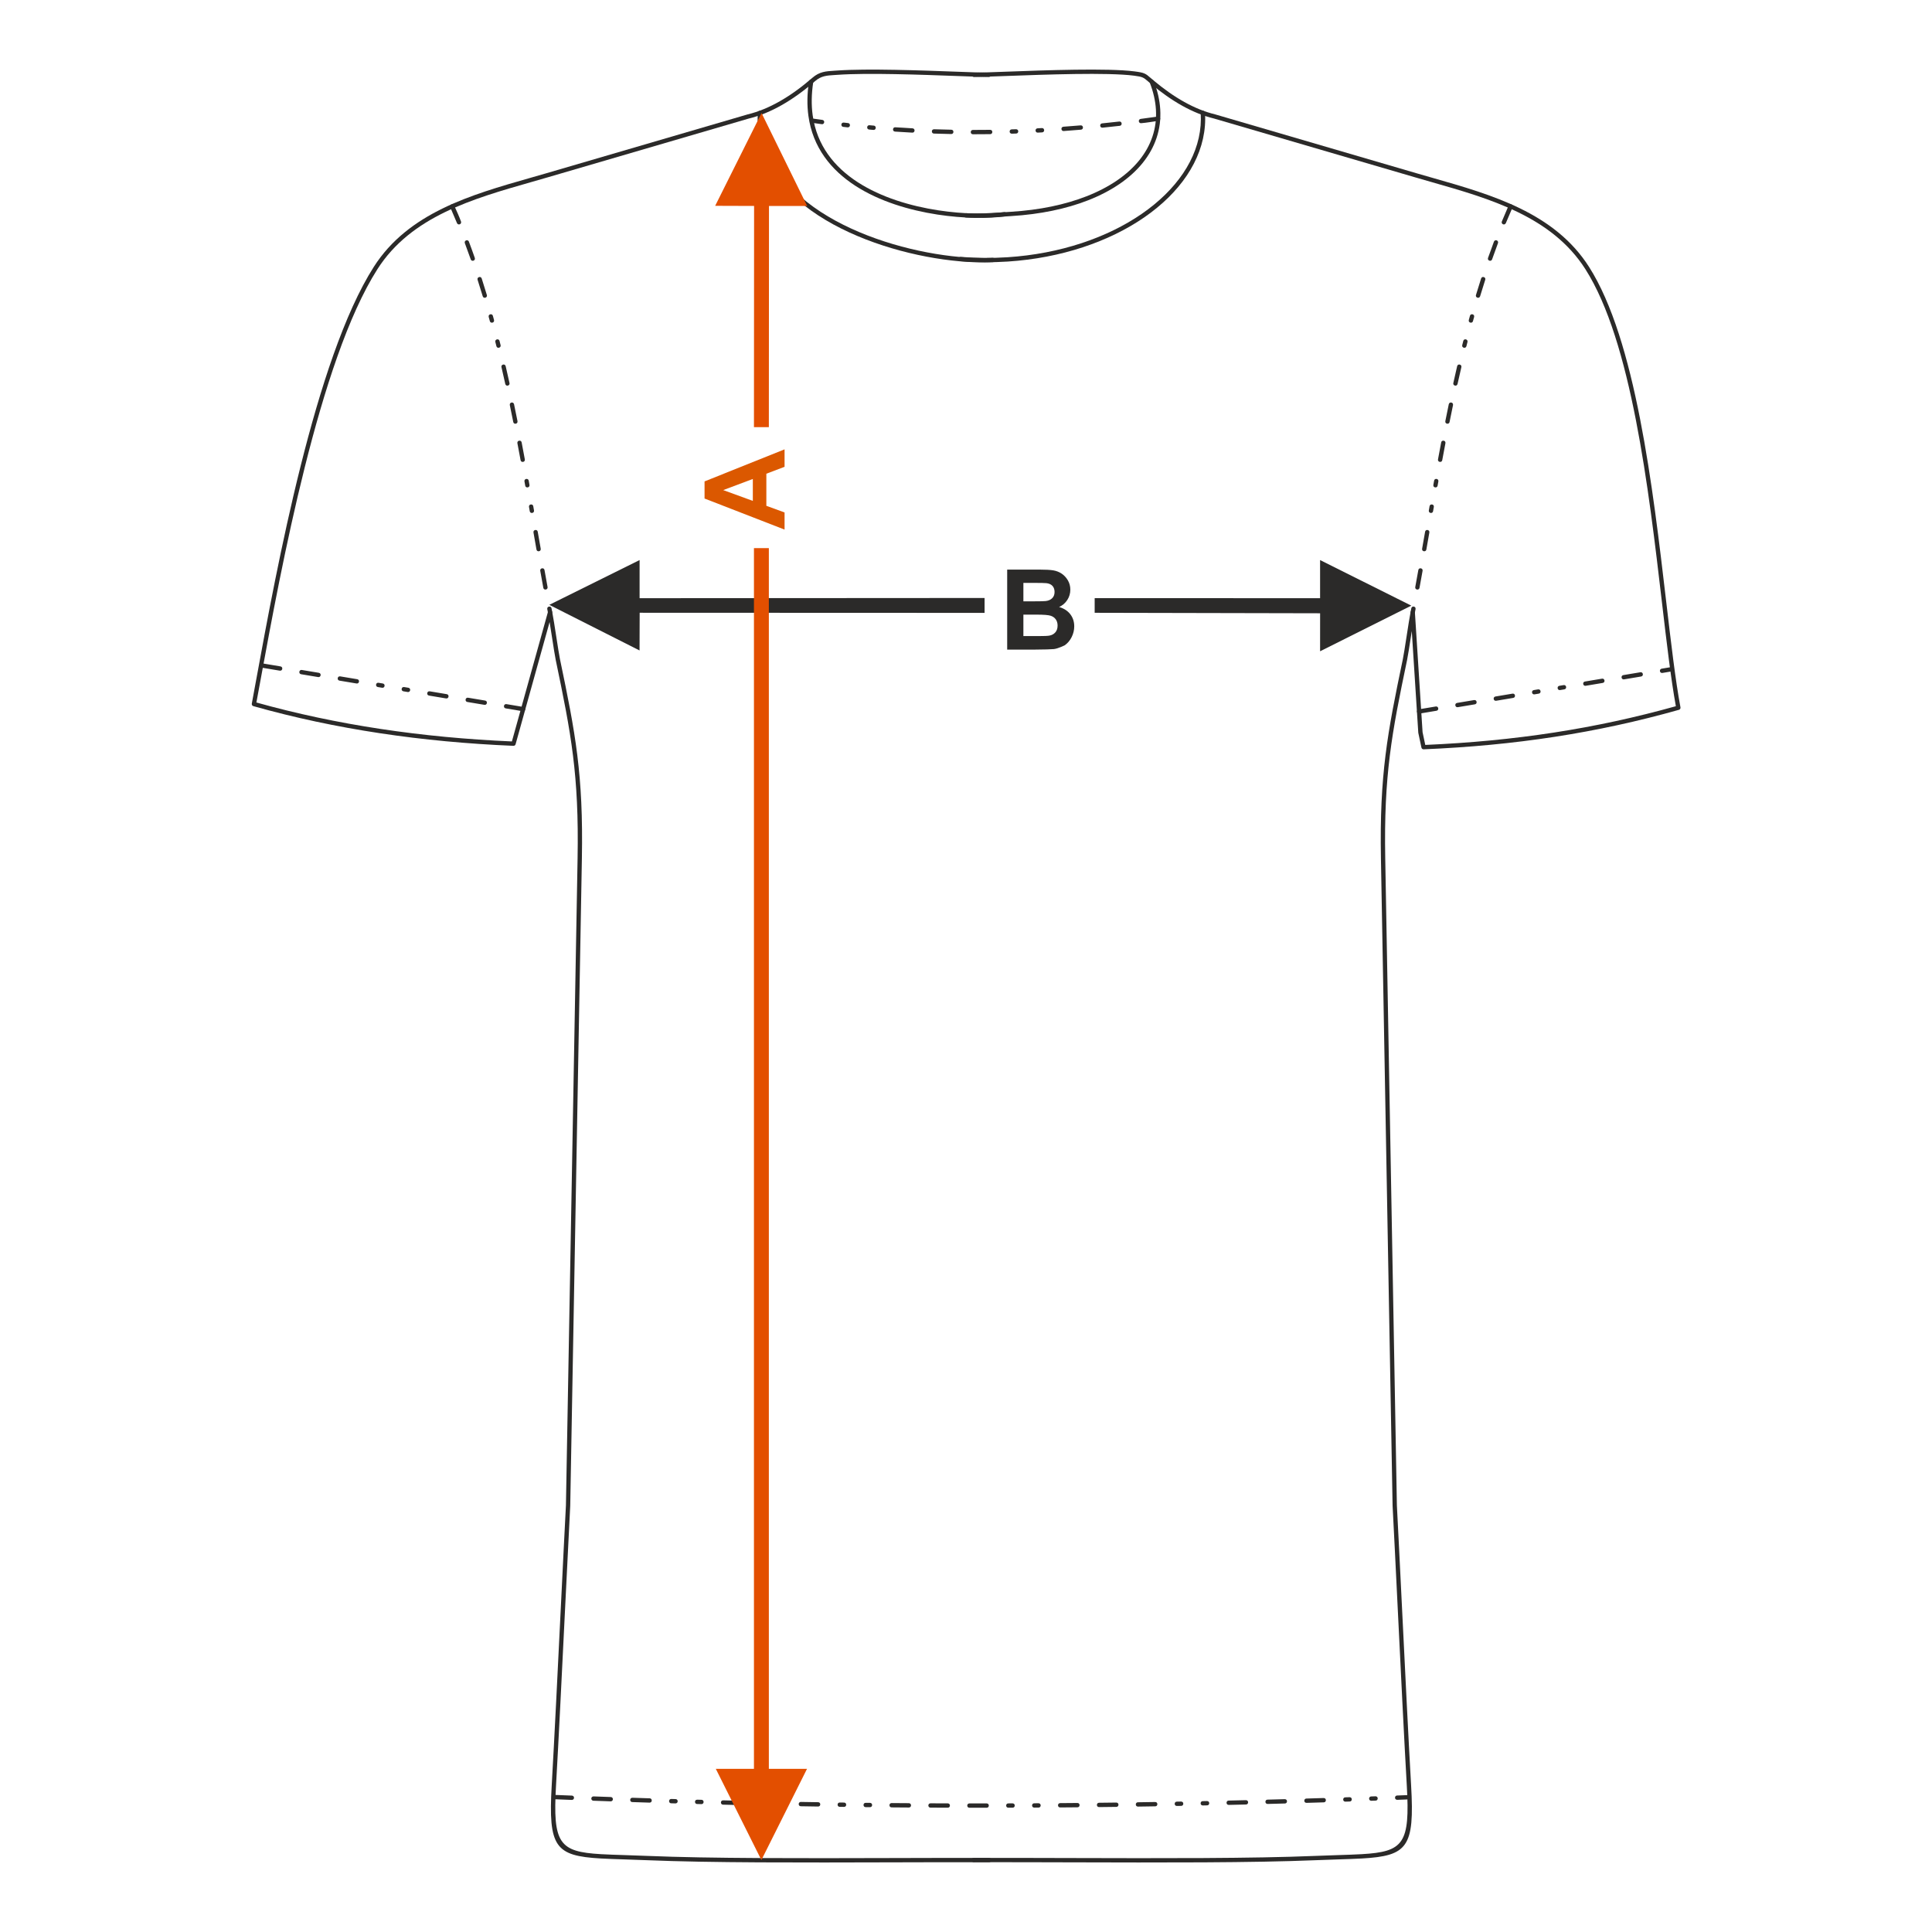 <?xml version="1.0" encoding="UTF-8"?>
<!DOCTYPE svg PUBLIC "-//W3C//DTD SVG 1.1//EN" "http://www.w3.org/Graphics/SVG/1.1/DTD/svg11.dtd">
<!-- Creator: CorelDRAW 2017 -->
<svg xmlns="http://www.w3.org/2000/svg" xml:space="preserve" width="1000px" height="1000px" version="1.1" style="shape-rendering:geometricPrecision; text-rendering:geometricPrecision; image-rendering:optimizeQuality; fill-rule:evenodd; clip-rule:evenodd"
viewBox="0 0 1000 1000"
 xmlns:xlink="http://www.w3.org/1999/xlink">
 <defs>
  <style type="text/css">
   <![CDATA[
    .fil1 {fill:none}
    .fil3 {fill:#2B2A29;fill-rule:nonzero}
    .fil0 {fill:#2B2A29;fill-rule:nonzero}
    .fil2 {fill:#DB5800;fill-rule:nonzero}
    .fil4 {fill:#E34F00;fill-rule:nonzero}
   ]]>
  </style>
 </defs>
 <g id="Ebene_x0020_1">
  <path class="fil0" d="M521.317 294.819l16.563 0c3.287,0 5.726,0.135 7.337,0.404 1.619,0.281 3.056,0.849 4.328,1.707 1.272,0.868 2.333,2.015 3.182,3.452 0.848,1.436 1.272,3.055 1.272,4.839 0,1.928 -0.52,3.712 -1.562,5.322 -1.041,1.62 -2.458,2.824 -4.242,3.634 2.517,0.742 4.444,1.996 5.804,3.77 1.35,1.774 2.025,3.856 2.025,6.257 0,1.889 -0.434,3.721 -1.311,5.504 -0.877,1.784 -2.074,3.211 -3.596,4.281 0,0 -3.385,1.716 -5.611,1.967 -1.389,0.145 -4.753,0.241 -10.085,0.279l-14.104 0 0 -41.416zm8.388 6.883l0 9.544 5.475 0c3.249,0 5.274,-0.048 6.064,-0.144 1.427,-0.164 2.555,-0.656 3.375,-1.476 0.819,-0.818 1.224,-1.889 1.224,-3.219 0,-1.282 -0.356,-2.314 -1.06,-3.114 -0.704,-0.8 -1.755,-1.282 -3.144,-1.446 -0.829,-0.097 -3.21,-0.145 -7.133,-0.145l-4.801 0zm0 16.428l0 11.106 7.751 0c3.008,0 4.926,-0.087 5.736,-0.25 1.244,-0.232 2.256,-0.782 3.036,-1.659 0.782,-0.887 1.177,-2.053 1.177,-3.528 0,-1.254 -0.299,-2.305 -0.907,-3.172 -0.597,-0.867 -1.474,-1.504 -2.612,-1.899 -1.138,-0.395 -3.615,-0.598 -7.423,-0.598l-6.758 0z"/>
  <rect class="fil1" x="-0.001" y="-0.001" width="1000.002" height="1000.002"/>
  <polygon class="fil0" points="683.275,309.626 566.599,309.592 566.599,317.181 683.288,317.43 683.275,337.098 730.491,313.482 683.275,289.882 "/>
  <polygon class="fil0" points="284.315,313.064 331.054,289.882 331.054,309.626 509.615,309.515 509.615,317.227 331.093,317.16 331.028,336.68 "/>
  <path class="fil2" d="M406.091 232.585l0 9.034 -9.428 3.577 0 16.611 9.428 3.441 0 8.87 -41.416 -16.081 0 -8.859 41.416 -16.593zm-16.427 15.33l-15.33 5.755 15.33 5.592 0 -11.347z"/>
  <path class="fil3" d="M504.09 39.843c-0.618,0 -1.118,-0.501 -1.118,-1.119 0,-0.618 0.5,-1.118 1.118,-1.118 3.017,0 8.896,-0.217 16.299,-0.489 20.642,-0.759 53.03,-1.951 66.851,-0.164 5.181,0.669 5.637,1.063 8.465,3.505l1.305 1.118c5.343,4.491 10.687,8.262 16.03,11.231 5.315,2.954 10.624,5.112 15.926,6.395l104.201 30.465c2.28,0.666 5.376,1.551 8.496,2.442 30.48,8.704 62.927,17.971 80.811,46.012 24.079,37.756 33.042,114.279 39.938,173.166 2.532,21.616 4.785,40.851 7.392,54.839 0.103,0.571 -0.248,1.122 -0.797,1.275 -21.175,5.976 -42.387,10.593 -64.208,13.959 -21.809,3.365 -44.262,5.488 -67.933,6.479 -0.551,0.021 -1.025,-0.361 -1.134,-0.882l-1.613 -7.597 -0.022 -0.161 -3.362 -52.583 -0.501 3.231c-0.759,4.913 -1.502,9.713 -1.931,11.766 -3.977,19.003 -6.997,33.896 -8.928,49.435 -1.928,15.522 -2.765,31.668 -2.379,53.178l6.031 334.966c0.674,12.647 1.614,31.811 2.64,52.736 1.583,32.29 3.374,68.79 4.725,92.294 1.833,31.864 -1.851,36.364 -25.417,37.72 -3.564,0.204 -7.674,0.335 -12.323,0.482 -3.512,0.112 -7.34,0.233 -11.549,0.408 -32.892,1.37 -79.885,1.24 -126.878,1.109 -16.985,-0.047 -33.971,-0.093 -50.29,-0.069 -0.615,0 -1.115,-0.5 -1.115,-1.115 0,-0.615 0.5,-1.115 1.115,-1.115 16.319,-0.023 33.305,0.024 50.29,0.071 46.952,0.129 93.905,0.259 126.791,-1.109 4.156,-0.173 8.02,-0.296 11.566,-0.408 4.588,-0.146 8.642,-0.275 12.27,-0.483 21.652,-1.246 25.031,-5.465 23.311,-35.369 -1.346,-23.402 -3.139,-59.965 -4.725,-92.311 -1.023,-20.863 -1.96,-39.971 -2.639,-52.727l-6.031 -335.045c-0.39,-21.656 0.45,-37.893 2.387,-53.484 1.935,-15.574 4.969,-30.53 8.963,-49.618 0.43,-2.053 1.163,-6.796 1.914,-11.653 0.79,-5.111 1.601,-10.35 2.099,-12.757 0.08,-0.505 0.502,-0.906 1.033,-0.938 0.615,-0.039 1.146,0.429 1.184,1.044l3.972 62.124 1.399 6.592c23.199,-1.003 45.263,-3.108 66.74,-6.422 21.416,-3.304 42.224,-7.811 62.967,-13.622 -2.551,-14.013 -4.759,-32.864 -7.233,-53.986 -6.871,-58.669 -15.801,-134.909 -39.598,-172.223 -17.422,-27.318 -49.454,-36.467 -79.544,-45.059 -2.589,-0.739 -5.172,-1.477 -8.504,-2.451l-104.129 -30.445c-5.495,-1.332 -10.982,-3.562 -16.461,-6.608 -5.46,-3.034 -10.921,-6.886 -16.38,-11.475 -0.607,-0.51 -0.999,-0.848 -1.332,-1.137 -2.391,-2.064 -2.776,-2.396 -7.284,-2.979 -13.636,-1.762 -45.919,-0.574 -66.494,0.182 -7.527,0.276 -13.503,0.497 -16.377,0.497z"/>
  <path class="fil3" d="M734.332 367.155c-1.453,0.242 -1.088,2.449 0.368,2.206l8.826 -1.476c1.452,-0.242 1.087,-2.449 -0.37,-2.206l-8.824 1.476zm130.695 -19.605c1.453,-0.242 1.088,-2.449 -0.368,-2.206l-4.566 0.764c-1.452,0.242 -1.087,2.449 0.369,2.207l4.565 -0.765zm-15.597 2.611c1.452,-0.242 1.087,-2.449 -0.369,-2.206l-8.826 1.477c-1.453,0.242 -1.087,2.449 0.369,2.206l8.826 -1.477zm-19.859 3.324c1.453,-0.242 1.088,-2.449 -0.368,-2.206l-8.825 1.477c-1.453,0.241 -1.088,2.448 0.368,2.206l8.825 -1.477zm-19.856 3.324c1.452,-0.242 1.087,-2.449 -0.37,-2.207l-2.205 0.369c-1.453,0.243 -1.088,2.45 0.368,2.208l2.207 -0.37zm-13.239 2.216c1.453,-0.242 1.087,-2.449 -0.368,-2.207l-2.206 0.369c-1.453,0.242 -1.087,2.449 0.369,2.206l2.205 -0.368zm-13.237 2.214c1.453,-0.242 1.087,-2.449 -0.368,-2.206l-8.826 1.477c-1.452,0.242 -1.088,2.449 0.369,2.206l8.825 -1.477zm-19.857 3.323c1.453,-0.242 1.088,-2.449 -0.368,-2.206l-8.826 1.476c-1.453,0.243 -1.088,2.45 0.369,2.207l8.825 -1.477z"/>
  <path class="fil3" d="M782.915 107.269c0.598,-1.314 -1.423,-2.274 -2.046,-0.903 -1.204,2.741 -2.376,5.489 -3.513,8.259 -0.522,1.149 1.209,2.302 2.038,0.918 1.214,-2.716 2.318,-5.535 3.521,-8.274zm-52.78 209.446c-0.253,1.519 1.965,1.81 2.198,0.419l0.356 -1.875c0.252,-1.514 -1.966,-1.81 -2.198,-0.415l-0.356 1.871zm2.398 -12.862c-0.249,1.497 1.966,1.814 2.201,0.402l1.592 -8.81c0.248,-1.487 -1.965,-1.814 -2.201,-0.394l-1.592 8.802zm3.545 -19.812c-0.246,1.476 1.965,1.817 2.203,0.389l1.547 -8.815c0.246,-1.474 -1.965,-1.817 -2.203,-0.386l-1.547 8.812zm3.479 -19.83c-0.246,1.475 1.965,1.817 2.202,0.388l0.389 -2.203c0.245,-1.475 -1.965,-1.818 -2.204,-0.388l-0.387 2.203zm2.342 -13.219c-0.247,1.487 1.965,1.814 2.202,0.394l0.395 -2.201c0.248,-1.489 -1.965,-1.816 -2.202,-0.396l-0.395 2.203zm2.403 -13.213c-0.251,1.504 1.965,1.812 2.199,0.408 0.542,-2.932 1.093,-5.861 1.651,-8.789 0.252,-1.518 -1.966,-1.809 -2.197,-0.419 -0.558,2.932 -1.111,5.865 -1.653,8.8zm3.795 -19.788c-0.256,1.543 1.966,1.804 2.194,0.438 0.585,-2.921 1.178,-5.841 1.786,-8.759 0.245,-1.467 -1.83,-1.896 -2.191,-0.456 -0.606,2.924 -1.202,5.849 -1.789,8.777zm4.139 -19.726c-0.34,1.357 1.808,1.986 2.184,0.483 0.638,-2.908 1.299,-5.816 1.977,-8.714 0.347,-1.388 -1.81,-1.981 -2.178,-0.509 -0.678,2.908 -1.343,5.823 -1.983,8.74zm4.609 -19.631c-0.358,1.432 1.814,1.973 2.17,0.544l0.545 -2.165c0.361,-1.443 -1.814,-1.967 -2.167,-0.552l-0.548 2.173zm3.402 -13.009c-0.373,1.491 1.815,1.961 2.157,0.591l0.593 -2.15c0.377,-1.506 -1.816,-1.959 -2.155,-0.603l-0.595 2.162zm3.71 -12.929c-0.442,1.325 1.651,2.122 2.142,0.648 0.855,-2.848 1.738,-5.694 2.653,-8.523 0.459,-1.376 -1.654,-2.111 -2.129,-0.688 -0.919,2.841 -1.807,5.702 -2.666,8.563zm6.236 -19.193c-0.48,1.441 1.659,2.098 2.111,0.741 0.977,-2.807 1.997,-5.605 3.044,-8.387 0.46,-1.379 -1.465,-2.176 -2.092,-0.797 -0.932,2.797 -2.085,5.634 -3.063,8.443z"/>
  <path class="fil3" d="M595.084 42.691c-0.225,-0.574 0.059,-1.222 0.633,-1.446 0.574,-0.224 1.222,0.06 1.446,0.634 1.98,5.061 3.084,9.981 3.373,14.71 0.632,10.349 -2.628,19.763 -9.122,27.789 -6.438,7.958 -16.062,14.543 -28.219,19.298 -11.253,4.403 -24.691,7.245 -39.79,8.167l-3.857 0.252c-6.249,0.42 -13.062,0.879 -19.666,0.48 -0.616,-0.036 -1.084,-0.565 -1.049,-1.18 0.036,-0.616 0.565,-1.085 1.18,-1.049 6.456,0.39 13.2,-0.064 19.386,-0.48l3.874 -0.252c14.859,-0.907 28.067,-3.697 39.11,-8.018 11.787,-4.611 21.096,-10.965 27.293,-18.625 6.142,-7.592 9.227,-16.487 8.631,-26.25 -0.274,-4.497 -1.329,-9.188 -3.223,-14.03z"/>
  <path class="fil3" d="M621.478 58.502c-0.038,-0.615 0.429,-1.145 1.045,-1.184 0.615,-0.038 1.146,0.429 1.184,1.045 0.147,2.269 0.129,4.521 -0.045,6.747 -1.411,18.012 -13.053,34.723 -31.342,47.363 -18.172,12.558 -42.935,21.113 -70.726,22.909 -7.951,0.513 -16.148,0.475 -24.503,-0.179 -0.615,-0.046 -1.077,-0.582 -1.032,-1.198 0.046,-0.615 0.582,-1.076 1.198,-1.032 8.261,0.648 16.356,0.686 24.197,0.18 27.378,-1.769 51.745,-10.177 69.599,-22.516 17.738,-12.259 29.024,-28.387 30.38,-45.698 0.167,-2.133 0.185,-4.281 0.045,-6.437z"/>
  <path class="fil3" d="M511.866 37.606c0.617,0 1.118,0.5 1.118,1.118 0,0.618 -0.501,1.119 -1.118,1.119 -2.873,0 -8.85,-0.221 -16.379,-0.497 -18.489,-0.681 -46.437,-1.709 -61.843,-0.625l-1.629 0.104c-4.009,0.244 -6.955,0.425 -10.074,3.125 -5.714,4.949 -11.433,9.102 -17.158,12.365 -5.738,3.271 -11.486,5.651 -17.244,7.048l-104.13 30.445c-3.339,0.976 -5.912,1.71 -8.503,2.45 -30.09,8.593 -62.122,17.742 -79.545,45.06 -30.172,47.31 -49.969,155.225 -60.463,212.431l-2.184 11.86c20.763,5.813 42.178,10.344 64.201,13.676 22.107,3.343 44.803,5.475 68.044,6.478l18.688 -67.135c0.164,-0.594 0.779,-0.942 1.372,-0.778 0.423,0.117 0.722,0.462 0.8,0.866 0.496,2.394 1.311,7.657 2.105,12.79 0.75,4.857 1.484,9.6 1.913,11.653 3.995,19.088 7.029,34.044 8.963,49.618 1.937,15.591 2.778,31.828 2.388,53.484l-6.032 335.045c-0.678,12.756 -1.615,31.864 -2.638,52.727 -1.586,32.346 -3.379,68.909 -4.725,92.311 -1.72,29.904 1.659,34.123 23.311,35.369 3.628,0.208 7.682,0.337 12.271,0.483 3.545,0.112 7.409,0.235 11.565,0.408 32.887,1.368 79.839,1.238 126.791,1.109 16.985,-0.047 33.971,-0.094 50.29,-0.071 0.615,0 1.114,0.5 1.114,1.115 0,0.615 -0.499,1.115 -1.114,1.115 -16.319,-0.024 -33.305,0.022 -50.29,0.069 -46.993,0.131 -93.986,0.261 -126.878,-1.109 -4.209,-0.175 -8.037,-0.296 -11.549,-0.408 -4.648,-0.147 -8.758,-0.278 -12.322,-0.482 -23.567,-1.356 -27.25,-5.856 -25.418,-37.72 1.351,-23.504 3.142,-60.004 4.725,-92.294 1.026,-20.925 1.966,-40.089 2.639,-52.736l6.032 -334.966c0.386,-21.51 -0.451,-37.656 -2.379,-53.178 -1.931,-15.539 -4.951,-30.432 -8.928,-49.435 -0.429,-2.053 -1.171,-6.853 -1.931,-11.766 -0.425,-2.75 -0.856,-5.538 -1.241,-7.896l-17.603 63.237c-0.126,0.501 -0.589,0.861 -1.126,0.841 -23.666,-0.991 -46.738,-3.141 -69.169,-6.533 -22.447,-3.395 -44.28,-8.038 -65.453,-14.013 -0.549,-0.153 -0.9,-0.704 -0.796,-1.275 0.729,-3.914 1.521,-8.222 2.371,-12.861 10.52,-57.352 30.368,-165.544 60.777,-213.226 17.884,-28.041 50.332,-37.308 80.812,-46.013 3.118,-0.891 6.223,-1.777 8.495,-2.441l104.202 -30.465c5.553,-1.344 11.118,-3.65 16.691,-6.827 5.593,-3.188 11.195,-7.257 16.799,-12.111 3.693,-3.197 6.959,-3.397 11.402,-3.668l1.604 -0.104c15.487,-1.089 43.528,-0.057 62.079,0.625 7.403,0.272 13.283,0.489 16.3,0.489z"/>
  <path class="fil3" d="M270.59 368.135c1.455,0.243 1.822,-1.964 0.369,-2.207l-8.826 -1.472c-1.455,-0.243 -1.822,1.964 -0.369,2.206l8.826 1.473zm-134.228 -24.676c-1.455,-0.243 -1.822,1.964 -0.369,2.206l8.826 1.474c1.456,0.243 1.822,-1.964 0.369,-2.206l-8.826 -1.474zm19.859 3.316c-1.456,-0.242 -1.822,1.965 -0.369,2.207l8.826 1.474c1.455,0.241 1.821,-1.966 0.369,-2.207l-8.826 -1.474zm19.858 3.315c-1.455,-0.242 -1.822,1.966 -0.368,2.207l8.826 1.474c1.455,0.242 1.822,-1.965 0.368,-2.207l-8.826 -1.474zm19.859 3.316c-1.456,-0.242 -1.822,1.965 -0.369,2.206l2.207 0.368c1.455,0.243 1.821,-1.964 0.368,-2.206l-2.206 -0.368zm13.239 2.21c-1.455,-0.243 -1.822,1.964 -0.369,2.207l2.207 0.367c1.455,0.243 1.822,-1.964 0.368,-2.206l-2.206 -0.368zm13.239 2.21c-1.456,-0.243 -1.822,1.964 -0.368,2.206l8.826 1.473c1.455,0.243 1.821,-1.964 0.368,-2.206l-8.826 -1.473zm19.858 3.315c-1.455,-0.243 -1.822,1.964 -0.368,2.206l8.826 1.473c1.456,0.243 1.822,-1.964 0.368,-2.206l-8.826 -1.473z"/>
  <path class="fil3" d="M235.087 106.366c-0.623,-1.371 -2.643,-0.411 -2.046,0.903 1.196,2.724 2.361,5.456 3.491,8.209 0.583,1.281 2.452,0.634 2.109,-0.739 -0.953,-2.693 -2.391,-5.725 -3.554,-8.373zm48.536 210.768c0.233,1.391 2.451,1.1 2.198,-0.419l-0.356 -1.871c-0.232,-1.395 -2.45,-1.099 -2.198,0.415l0.356 1.875zm-2.401 -12.879c0.235,1.412 2.45,1.095 2.2,-0.402l-1.591 -8.802c-0.236,-1.421 -2.449,-1.093 -2.201,0.394l1.592 8.81zm-3.547 -19.825c0.239,1.429 2.449,1.087 2.203,-0.389l-1.547 -8.812c-0.238,-1.431 -2.449,-1.088 -2.203,0.386l1.547 8.815zm-3.479 -19.831c0.238,1.429 2.449,1.087 2.203,-0.388l-0.388 -2.203c-0.237,-1.43 -2.448,-1.087 -2.202,0.388l0.387 2.203zm-2.34 -13.213c0.236,1.421 2.449,1.093 2.201,-0.394l-0.395 -2.203c-0.236,-1.42 -2.451,-1.093 -2.202,0.396l0.396 2.201zm-2.401 -13.199c0.234,1.404 2.45,1.096 2.2,-0.408 -0.543,-2.935 -1.096,-5.868 -1.653,-8.8 -0.232,-1.39 -2.45,-1.099 -2.198,0.419 0.558,2.928 1.109,5.857 1.651,8.789zm-3.79 -19.758c0.228,1.367 2.45,1.105 2.194,-0.438 -0.586,-2.928 -1.183,-5.853 -1.789,-8.777 -0.36,-1.44 -2.436,-1.011 -2.191,0.456 0.608,2.918 1.201,5.838 1.786,8.759zm-4.129 -19.681c0.376,1.503 2.523,0.874 2.184,-0.483 -0.64,-2.917 -1.305,-5.832 -1.983,-8.74 -0.367,-1.472 -2.525,-0.879 -2.178,0.509 0.679,2.898 1.339,5.806 1.977,8.714zm-4.595 -19.57c0.356,1.429 2.528,0.888 2.17,-0.544l-0.548 -2.173c-0.353,-1.415 -2.528,-0.891 -2.167,0.552l0.545 2.165zm-3.389 -12.962c0.342,1.37 2.53,0.9 2.157,-0.591l-0.595 -2.162c-0.339,-1.356 -2.532,-0.903 -2.155,0.603l0.593 2.15zm-3.695 -12.872c0.491,1.474 2.584,0.677 2.142,-0.648 -0.859,-2.861 -1.746,-5.722 -2.666,-8.563 -0.474,-1.423 -2.588,-0.688 -2.129,0.688 0.915,2.829 1.798,5.675 2.653,8.523zm-6.205 -19.1c0.452,1.357 2.591,0.7 2.111,-0.741 -0.982,-2.824 -2.011,-5.636 -3.061,-8.436 -0.4,-1.201 -2.406,-0.827 -2.139,0.639l0.045 0.151c1.047,2.782 2.067,5.58 3.044,8.387z"/>
  <path class="fil3" d="M418.727 42.119c0.092,-0.61 0.662,-1.032 1.272,-0.939 0.61,0.091 1.031,0.661 0.939,1.271 -0.963,6.266 -1.014,11.984 -0.3,17.192 2.15,15.659 11.251,26.848 23.319,34.663 12.17,7.882 27.371,12.356 41.563,14.537 13.53,2.078 26.112,2.074 34.284,0.952 0.61,-0.081 1.172,0.347 1.254,0.957 0.081,0.61 -0.347,1.173 -0.957,1.254 -8.355,1.147 -21.177,1.159 -34.914,-0.952 -14.454,-2.222 -29.967,-6.798 -42.444,-14.878 -12.577,-8.145 -22.065,-19.835 -24.316,-36.236 -0.744,-5.423 -0.694,-11.352 0.3,-17.821z"/>
  <path class="fil3" d="M392.249 58.367c0.036,-0.615 0.565,-1.084 1.18,-1.049 0.615,0.036 1.084,0.566 1.049,1.181 -0.115,1.844 -0.129,3.647 -0.051,5.406 1.004,22.18 17.002,38.842 37.981,50.298 21.144,11.544 47.32,17.8 68.425,19.113 4.614,0.287 8.979,0.337 12.987,0.157 0.615,-0.027 1.136,0.45 1.162,1.066 0.027,0.615 -0.45,1.136 -1.066,1.162 -4.095,0.185 -8.536,0.134 -13.214,-0.157 -21.383,-1.33 -47.912,-7.674 -69.36,-19.384 -21.614,-11.802 -38.099,-29.058 -39.143,-52.158 -0.083,-1.848 -0.068,-3.726 0.05,-5.635z"/>
  <path class="fil3" d="M599.584 62.545c1.518,-0.254 1.075,-2.447 -0.316,-2.215 -2.949,0.421 -5.899,0.826 -8.853,1.211 -1.407,0.235 -1.22,2.228 0.17,2.228 2.846,-0.221 6.134,-0.815 8.999,-1.224zm-178.557 -1.133c-1.394,-0.232 -1.833,1.961 -0.319,2.213 1.547,0.225 3.095,0.44 4.644,0.651 1.37,0.228 1.838,-1.961 0.299,-2.218l-4.624 -0.646zm15.7 2.035c-1.555,-0.13 -1.638,2.107 -0.255,2.222l2.227 0.252c1.547,0.129 1.639,-2.106 0.247,-2.222l-2.219 -0.252zm13.326 1.374c-1.486,-0.124 -1.652,2.107 -0.203,2.228l2.233 0.199c1.477,0.124 1.65,-2.107 0.192,-2.228l-2.222 -0.199zm13.352 1.062c-1.424,-0.119 -1.664,2.106 -0.149,2.232 2.982,0.201 5.972,0.336 8.949,0.539 1.382,0.115 1.671,-2.104 0.115,-2.233 -2.953,-0.222 -5.951,-0.339 -8.915,-0.538zm20.068 1.02c-1.565,0 -1.456,2.236 -0.072,2.236 2.986,0.099 5.972,0.178 8.96,0.238 1.528,0 1.464,-2.237 0.042,-2.237 -2.978,-0.06 -5.953,-0.138 -8.93,-0.237zm20.095 0.351c-1.474,0 -1.474,2.237 -0.003,2.237 2.989,0 5.977,-0.013 8.965,-0.054 1.436,0 1.482,-2.237 -0.031,-2.237 -2.978,0.042 -5.953,0.054 -8.931,0.054zm20.094 -0.297c-1.389,0 -1.491,2.236 0.07,2.236l2.239 -0.072c1.379,0 1.493,-2.236 -0.076,-2.236l-2.233 0.072zm13.388 -0.548c-1.558,0.13 -1.266,2.349 0.115,2.234l2.238 -0.118c1.548,-0.13 1.268,-2.349 -0.122,-2.234l-2.231 0.118zm13.374 -0.821c-1.501,0.125 -1.277,2.351 0.16,2.231 2.978,-0.201 5.963,-0.446 8.937,-0.698 1.459,-0.122 1.284,-2.352 -0.191,-2.23 -2.963,0.254 -5.939,0.497 -8.906,0.697zm20.025 -1.732c-1.418,0.118 -1.293,2.353 0.227,2.226 2.971,-0.296 5.945,-0.619 8.911,-0.961 1.382,-0.115 1.301,-2.352 -0.256,-2.222 -2.955,0.344 -5.921,0.663 -8.882,0.957z"/>
  <path class="fil3" d="M287.102 929.046c-1.482,0 -1.574,2.111 -0.09,2.235l8.943 0.354c1.479,0 1.575,-2.111 0.086,-2.235l-8.939 -0.354zm441.195 2.349c1.491,-0.124 1.391,-2.235 -0.086,-2.235l-5.082 0.193c-1.249,0 -1.563,1.983 -0.088,2.229l0.17 0.007 5.086 -0.194zm-16.264 0.603c1.311,0 1.531,-2.109 0.006,-2.237 -0.761,0 -1.558,0.052 -2.322,0.08 -1.314,0 -1.531,2.109 -0.007,2.236 0.76,0 1.558,-0.053 2.323,-0.079zm-13.419 0.463c1.383,0 1.493,-2.237 -0.074,-2.237l-2.235 0.075c-1.383,0 -1.493,2.236 0.074,2.236l2.235 -0.074zm-13.417 0.432c1.389,0 1.491,-2.236 -0.069,-2.236l-8.943 0.271c-1.392,0 -1.49,2.236 0.066,2.236l8.946 -0.271zm-20.128 0.591c1.397,0 1.49,-2.235 -0.062,-2.235l-8.943 0.241c-1.401,0 -1.488,2.235 0.058,2.235l8.947 -0.241zm-20.13 0.522c1.406,0 1.487,-2.235 -0.055,-2.235l-8.944 0.208c-1.411,0 -1.487,2.237 0.051,2.237l8.948 -0.21zm-20.133 0.454c1.418,0 1.486,-2.237 -0.046,-2.237l-2.236 0.045c-1.419,0 -1.486,2.237 0.045,2.237l2.237 -0.045zm-13.422 0.262c1.424,0 1.485,-2.237 -0.041,-2.237l-2.237 0.041c-1.425,0 -1.484,2.237 0.041,2.237l2.237 -0.041zm-13.423 0.231c1.43,0 1.482,-2.237 -0.036,-2.237l-8.945 0.137c-1.434,0 -1.483,2.237 0.033,2.237l8.948 -0.137zm-20.136 0.289c1.441,0 1.482,-2.237 -0.026,-2.237l-8.947 0.105c-1.444,0 -1.481,2.237 0.024,2.237l8.949 -0.105zm-20.135 0.217c1.449,0 1.479,-2.237 -0.02,-2.237 -2.978,0 -5.968,0.049 -8.946,0.073 -1.455,0 -1.479,2.237 0.015,2.237 2.981,-0.024 5.972,-0.073 8.951,-0.073zm-20.138 0.146c1.46,0 1.477,-2.237 -0.012,-2.237l-2.236 0.012c-1.46,0 -1.477,2.237 0.012,2.237l2.236 -0.012zm-13.424 0.057c1.467,0 1.472,-2.237 -0.007,-2.237l-2.236 0.006c-1.468,0 -1.472,2.237 0.006,2.237l2.237 -0.006zm-13.425 0.025c1.471,0 1.473,-2.237 -0.001,-2.237l-8.947 -0.001c-1.474,0 -1.473,2.237 -0.002,2.237l8.95 0.001zm-20.138 -0.023c1.48,0 1.474,-2.237 0.007,-2.237 -2.981,0 -5.965,-0.015 -8.946,-0.033 -1.487,0 -1.472,2.237 -0.01,2.237 2.982,0.019 5.967,0.033 8.949,0.033zm-20.137 -0.095c1.494,0 1.47,-2.238 0.015,-2.238l-8.945 -0.064c-1.498,0 -1.471,2.237 -0.019,2.237l8.949 0.065zm-20.137 -0.168c1.503,0 1.469,-2.238 0.024,-2.238l-2.237 -0.023c-1.503,0 -1.469,2.237 -0.024,2.237l2.237 0.024zm-13.424 -0.153c1.512,0 1.468,-2.237 0.029,-2.237l-2.237 -0.029c-1.511,0 -1.467,2.237 -0.029,2.237l2.237 0.029zm-13.424 -0.187c1.518,0 1.466,-2.237 0.035,-2.237 -2.98,-0.041 -5.968,-0.074 -8.946,-0.142 -1.521,0 -1.465,2.237 -0.037,2.237 2.979,0.068 5.968,0.101 8.948,0.142zm-20.134 -0.341c1.528,0 1.464,-2.237 0.042,-2.237l-8.944 -0.174c-1.532,0 -1.464,2.237 -0.047,2.237l8.949 0.174zm-20.134 -0.415c1.538,0 1.463,-2.237 0.051,-2.237l-8.944 -0.207c-1.541,0 -1.461,2.235 -0.054,2.235l8.947 0.209zm-20.13 -0.49c1.547,0 1.46,-2.236 0.058,-2.236l-2.236 -0.059c-1.548,0 -1.459,2.236 -0.059,2.236l2.237 0.059zm-13.421 -0.369c1.555,0 1.458,-2.236 0.065,-2.236l-2.236 -0.064c-1.555,0 -1.459,2.236 -0.065,2.236l2.236 0.064zm-13.42 -0.402c1.563,0 1.458,-2.235 0.071,-2.235l-8.941 -0.287c-1.567,0 -1.457,2.235 -0.074,2.235l8.944 0.287zm-20.126 -0.666c1.43,0 1.568,-1.998 0.2,-2.225l-0.121 -0.011 -8.941 -0.321c-1.369,0 -1.583,1.858 -0.313,2.204 0.078,0.013 0.147,0.032 0.231,0.032l8.944 0.321z"/>
  <polygon class="fil4" points="390.316,106.6 390.243,221.106 397.956,221.106 398.029,106.6 417.788,106.6 394.172,58.499 370.168,106.534 "/>
  <polygon class="fil4" points="394.099,962.754 370.499,915.538 390.243,915.538 390.243,283.711 397.956,283.711 397.956,915.538 417.715,915.538 "/>
 </g>
</svg>
